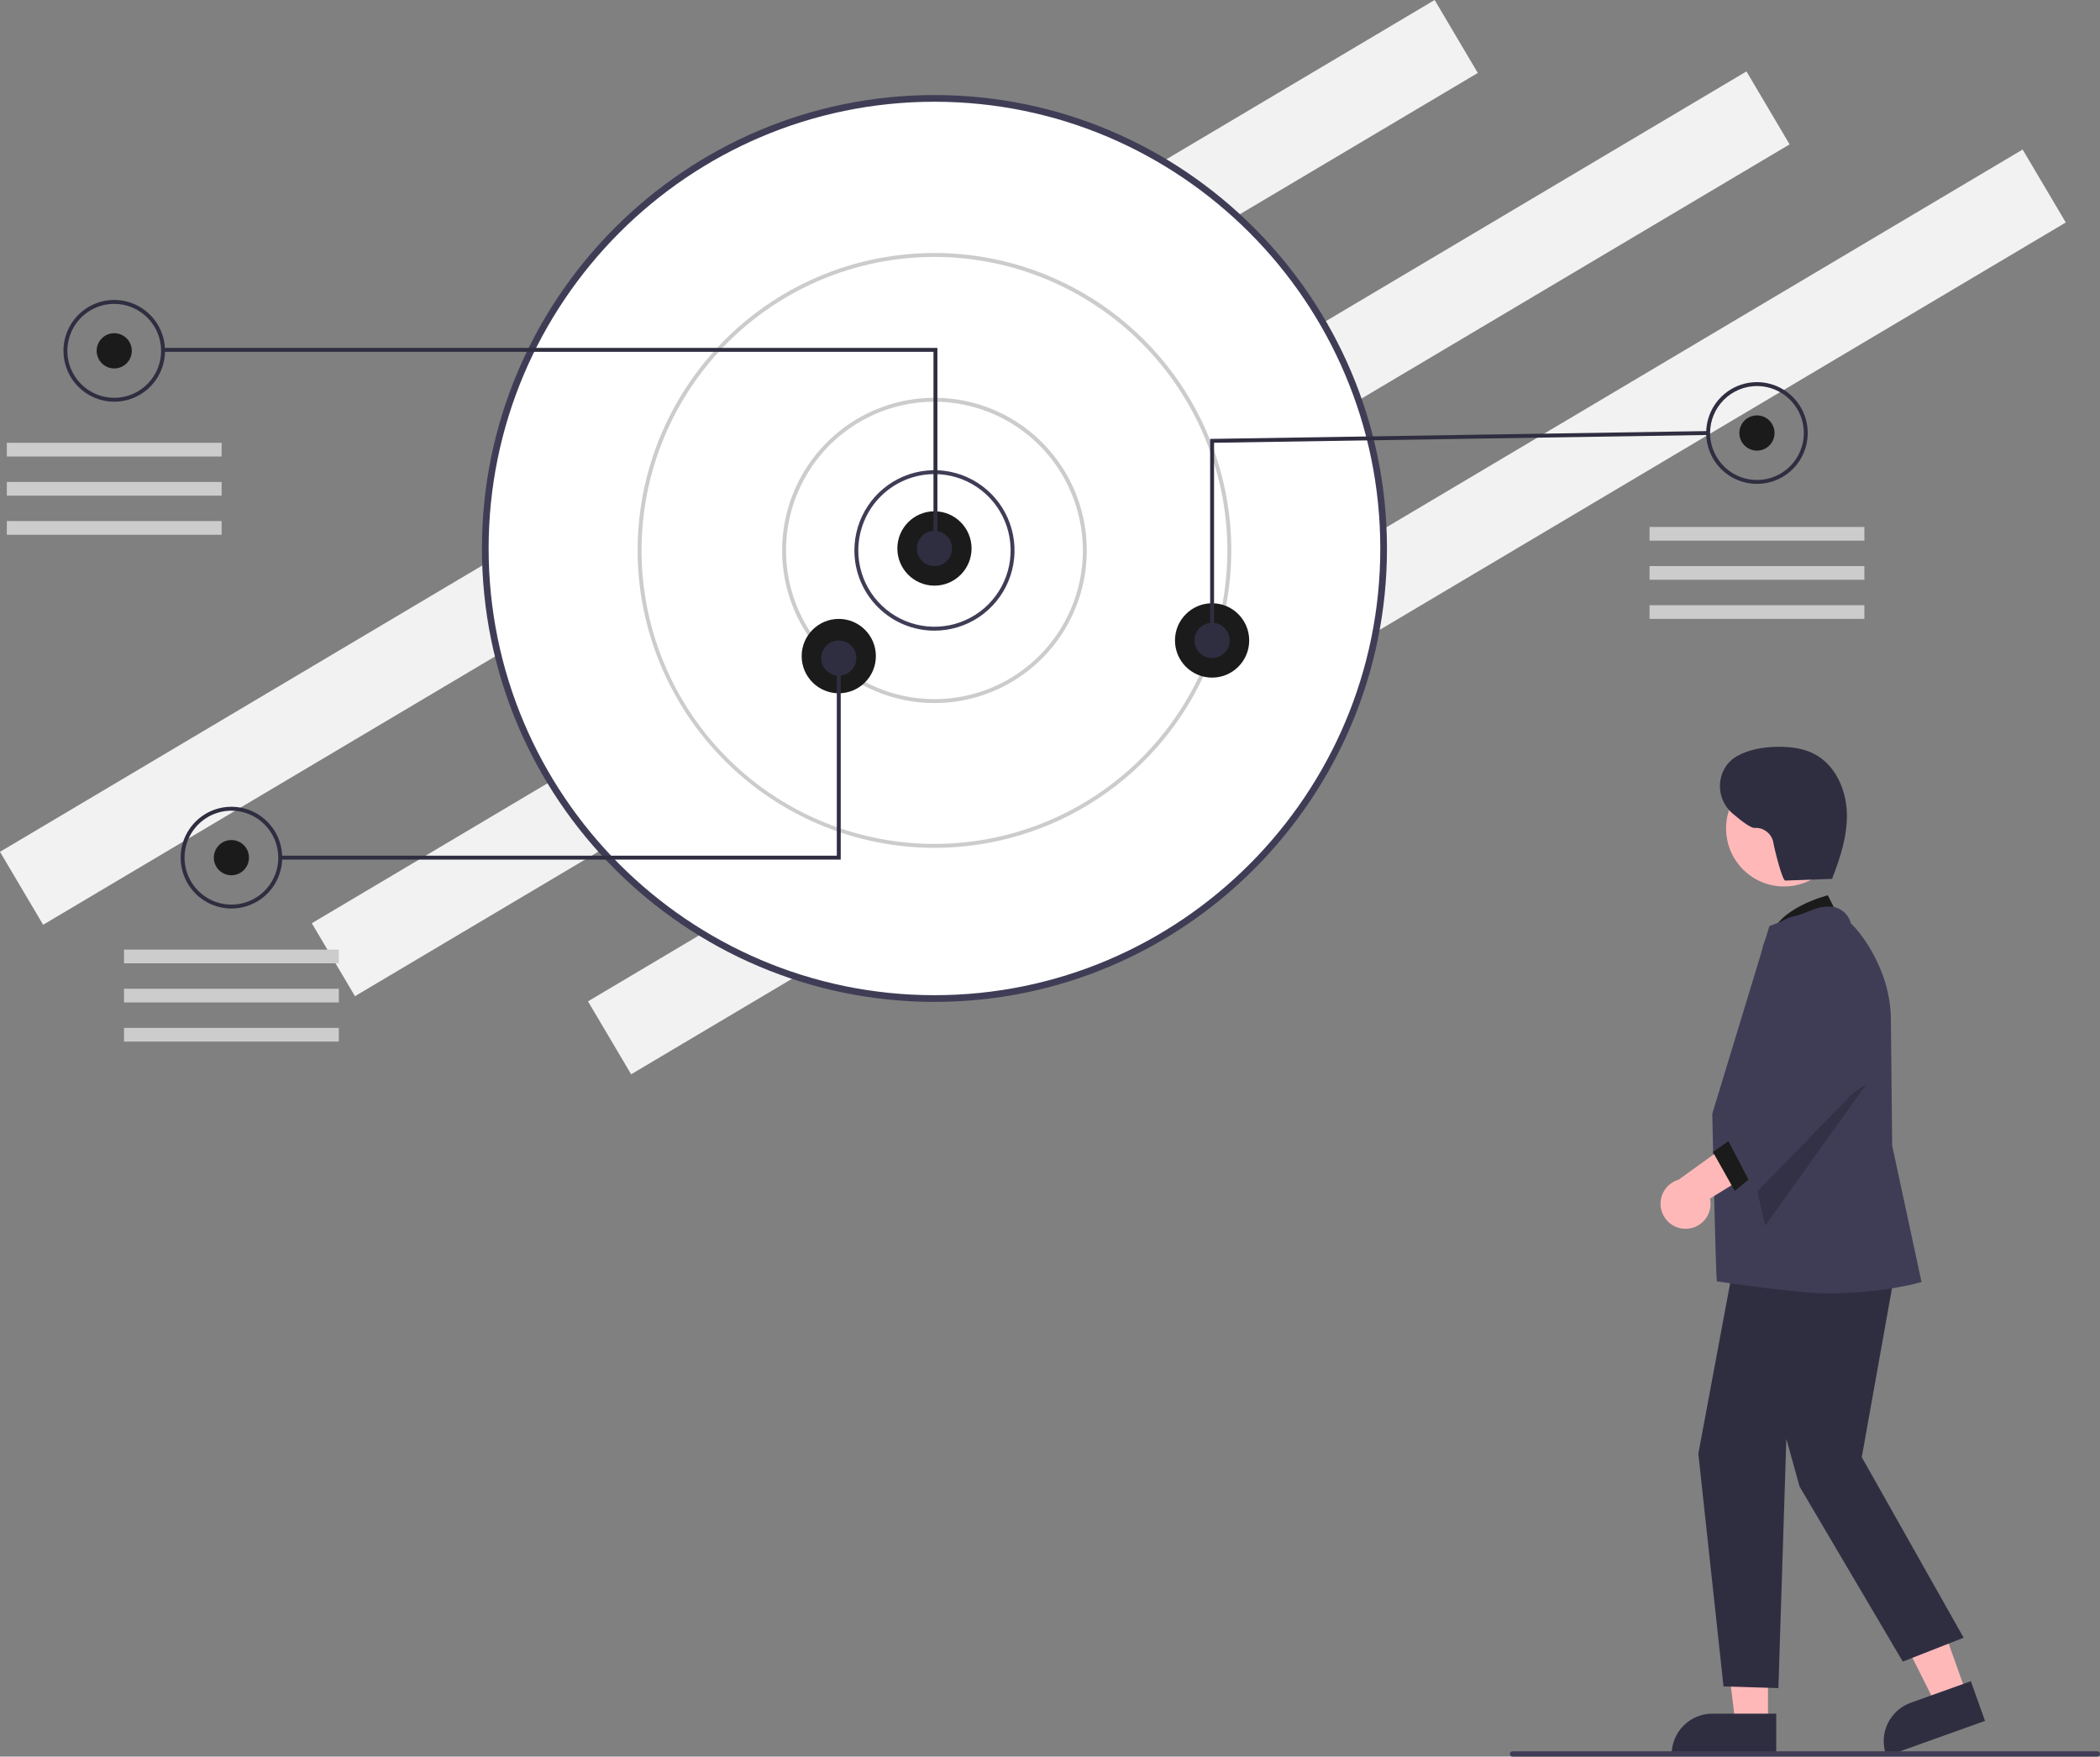 <svg width="153" height="128" viewBox="0 0 153 128" fill="none" xmlns="http://www.w3.org/2000/svg">
<rect x="0" y="0" width="153" height="128" fill="#808080" stroke="none"/>
<g clip-path="url(#clip0_35_621)">
<path d="M104.524 1.06951e-05L0 62.071L3.143 67.387L107.668 5.316L104.524 1.06951e-05Z" fill="#F2F2F2"/>
<path d="M127.242 5.204L22.718 67.275L25.861 72.591L130.386 10.52L127.242 5.204Z" fill="#F2F2F2"/>
<path d="M147.364 10.896L42.84 72.967L45.983 78.283L150.507 16.212L147.364 10.896Z" fill="#F2F2F2"/>
<path d="M68.082 72.762C86.156 72.762 100.807 58.079 100.807 39.966C100.807 21.853 86.156 7.17 68.082 7.17C50.008 7.17 35.357 21.853 35.357 39.966C35.357 58.079 50.008 72.762 68.082 72.762Z" fill="white"/>
<path d="M35.113 39.966C35.113 21.748 49.903 6.926 68.082 6.926C86.261 6.926 101.051 21.748 101.051 39.966C101.051 58.184 86.261 73.006 68.082 73.006C49.903 73.006 35.113 58.184 35.113 39.966ZM35.6 39.966C35.6 57.915 50.172 72.518 68.082 72.518C85.993 72.518 100.564 57.915 100.564 39.966C100.564 22.017 85.993 7.414 68.082 7.414C50.172 7.414 35.6 22.017 35.6 39.966H35.6Z" fill="#3F3D56"/>
<path d="M62.248 40.109C62.248 38.952 62.591 37.822 63.232 36.861C63.873 35.899 64.784 35.15 65.85 34.707C66.916 34.265 68.089 34.149 69.22 34.375C70.352 34.6 71.391 35.157 72.207 35.975C73.023 36.792 73.579 37.834 73.804 38.968C74.029 40.102 73.913 41.278 73.472 42.346C73.03 43.414 72.282 44.327 71.323 44.97C70.364 45.612 69.236 45.955 68.082 45.955C66.535 45.955 65.051 45.339 63.957 44.242C62.863 43.146 62.248 41.659 62.248 40.109V40.109ZM68.082 34.547C66.611 34.549 65.2 35.136 64.16 36.178C63.12 37.221 62.535 38.634 62.533 40.109C62.533 41.209 62.858 42.284 63.468 43.198C64.078 44.113 64.945 44.825 65.959 45.246C66.972 45.667 68.088 45.777 69.165 45.563C70.241 45.348 71.23 44.819 72.006 44.041C72.782 43.263 73.31 42.272 73.525 41.194C73.739 40.115 73.629 38.997 73.209 37.98C72.789 36.964 72.078 36.096 71.165 35.485C70.252 34.874 69.18 34.547 68.082 34.547Z" fill="#3F3D56"/>
<path d="M56.984 40.109C56.984 37.909 57.635 35.758 58.854 33.929C60.074 32.1 61.807 30.675 63.835 29.833C65.863 28.991 68.094 28.771 70.247 29.2C72.4 29.629 74.378 30.689 75.93 32.244C77.482 33.8 78.539 35.781 78.967 37.939C79.395 40.096 79.175 42.333 78.335 44.365C77.495 46.397 76.073 48.134 74.248 49.356C72.423 50.578 70.277 51.231 68.082 51.231C66.625 51.231 65.181 50.943 63.835 50.384C62.489 49.825 61.265 49.006 60.234 47.973C59.204 46.94 58.386 45.714 57.829 44.365C57.271 43.015 56.984 41.569 56.984 40.109V40.109ZM68.082 29.272C65.943 29.272 63.853 29.907 62.074 31.098C60.296 32.289 58.91 33.981 58.092 35.962C57.273 37.942 57.059 40.121 57.476 42.223C57.894 44.325 58.923 46.256 60.436 47.772C61.948 49.287 63.875 50.319 65.972 50.737C68.07 51.155 70.244 50.941 72.22 50.121C74.196 49.3 75.885 47.911 77.073 46.129C78.261 44.347 78.896 42.252 78.896 40.109C78.892 37.235 77.752 34.481 75.725 32.449C73.698 30.418 70.949 29.275 68.082 29.272Z" fill="#CCCCCC"/>
<path d="M46.455 40.108C46.455 35.822 47.723 31.631 50.1 28.067C52.476 24.503 55.854 21.725 59.806 20.084C63.758 18.444 68.106 18.015 72.301 18.851C76.497 19.687 80.35 21.752 83.375 24.783C86.399 27.814 88.459 31.676 89.294 35.88C90.128 40.084 89.7 44.442 88.063 48.403C86.426 52.363 83.654 55.748 80.097 58.13C76.541 60.511 72.359 61.782 68.082 61.782C62.348 61.776 56.851 59.49 52.797 55.427C48.742 51.364 46.461 45.855 46.455 40.108ZM68.082 18.72C63.861 18.72 59.734 19.974 56.225 22.324C52.715 24.675 49.98 28.015 48.364 31.923C46.749 35.832 46.326 40.132 47.15 44.281C47.973 48.43 50.006 52.241 52.991 55.233C55.975 58.224 59.778 60.261 63.918 61.086C68.058 61.911 72.35 61.488 76.249 59.869C80.149 58.25 83.483 55.509 85.828 51.991C88.173 48.474 89.425 44.339 89.425 40.108C89.418 34.438 87.168 29.001 83.166 24.991C79.165 20.982 73.74 18.726 68.082 18.72Z" fill="#CCCCCC"/>
<path d="M68.082 42.675C69.575 42.675 70.785 41.462 70.785 39.966C70.785 38.47 69.575 37.257 68.082 37.257C66.589 37.257 65.379 38.47 65.379 39.966C65.379 41.462 66.589 42.675 68.082 42.675Z" fill="#1B1B1B"/>
<path d="M61.11 50.518C62.603 50.518 63.814 49.305 63.814 47.809C63.814 46.312 62.603 45.099 61.11 45.099C59.617 45.099 58.407 46.312 58.407 47.809C58.407 49.305 59.617 50.518 61.11 50.518Z" fill="#1B1B1B"/>
<path d="M88.31 49.377C89.803 49.377 91.013 48.164 91.013 46.668C91.013 45.172 89.803 43.959 88.31 43.959C86.817 43.959 85.606 45.172 85.606 46.668C85.606 48.164 86.817 49.377 88.31 49.377Z" fill="#1B1B1B"/>
<path d="M68.082 41.249C68.789 41.249 69.363 40.675 69.363 39.966C69.363 39.257 68.789 38.683 68.082 38.683C67.375 38.683 66.802 39.257 66.802 39.966C66.802 40.675 67.375 41.249 68.082 41.249Z" fill="#2F2E41"/>
<path d="M88.31 47.951C89.017 47.951 89.59 47.377 89.59 46.668C89.59 45.959 89.017 45.384 88.31 45.384C87.603 45.384 87.029 45.959 87.029 46.668C87.029 47.377 87.603 47.951 88.31 47.951Z" fill="#2F2E41"/>
<path d="M61.11 49.234C61.817 49.234 62.391 48.66 62.391 47.951C62.391 47.242 61.817 46.668 61.11 46.668C60.403 46.668 59.83 47.242 59.83 47.951C59.83 48.66 60.403 49.234 61.11 49.234Z" fill="#2F2E41"/>
<path d="M8.323 26.848C9.03 26.848 9.603 26.273 9.603 25.564C9.603 24.855 9.03 24.281 8.323 24.281C7.616 24.281 7.042 24.855 7.042 25.564C7.042 26.273 7.616 26.848 8.323 26.848Z" fill="#1B1B1B"/>
<path d="M68.011 25.636H11.809V25.351H68.296V40.037H68.011V25.636Z" fill="#2F2E41"/>
<path d="M4.623 25.564C4.623 24.831 4.84 24.114 5.247 23.505C5.653 22.895 6.231 22.42 6.907 22.139C7.583 21.858 8.327 21.785 9.045 21.928C9.762 22.071 10.421 22.424 10.939 22.943C11.456 23.461 11.808 24.122 11.951 24.841C12.094 25.56 12.021 26.305 11.741 26.983C11.461 27.66 10.986 28.239 10.378 28.647C9.77 29.054 9.055 29.272 8.323 29.272C7.837 29.272 7.356 29.176 6.907 28.989C6.458 28.803 6.051 28.53 5.707 28.186C5.363 27.841 5.091 27.433 4.905 26.983C4.719 26.533 4.623 26.051 4.623 25.564ZM8.323 22.142C7.647 22.142 6.987 22.343 6.426 22.719C5.864 23.095 5.426 23.629 5.168 24.255C4.91 24.88 4.842 25.568 4.974 26.232C5.105 26.896 5.431 27.506 5.908 27.984C6.386 28.463 6.994 28.789 7.657 28.921C8.319 29.053 9.006 28.985 9.63 28.726C10.254 28.467 10.787 28.028 11.162 27.465C11.537 26.903 11.738 26.241 11.738 25.564C11.737 24.657 11.377 23.787 10.736 23.145C10.096 22.504 9.228 22.143 8.323 22.142Z" fill="#2F2E41"/>
<path d="M16.86 63.779C17.567 63.779 18.14 63.204 18.14 62.495C18.14 61.787 17.567 61.212 16.86 61.212C16.153 61.212 15.579 61.787 15.579 62.495C15.579 63.204 16.153 63.779 16.86 63.779Z" fill="#1B1B1B"/>
<path d="M13.161 62.495C13.161 61.762 13.377 61.045 13.784 60.436C14.191 59.826 14.768 59.351 15.444 59.07C16.12 58.79 16.864 58.716 17.582 58.859C18.299 59.002 18.958 59.355 19.476 59.874C19.993 60.392 20.345 61.053 20.488 61.772C20.631 62.491 20.558 63.237 20.278 63.914C19.998 64.591 19.523 65.171 18.915 65.578C18.307 65.985 17.592 66.203 16.86 66.203C15.879 66.203 14.938 65.812 14.244 65.117C13.55 64.422 13.161 63.479 13.161 62.495ZM16.86 59.073C16.184 59.073 15.524 59.274 14.963 59.65C14.401 60.026 13.963 60.56 13.705 61.186C13.447 61.811 13.379 62.499 13.511 63.163C13.642 63.827 13.968 64.437 14.445 64.915C14.923 65.394 15.531 65.72 16.194 65.852C16.856 65.984 17.543 65.916 18.167 65.657C18.791 65.398 19.324 64.959 19.699 64.397C20.074 63.834 20.275 63.172 20.275 62.495C20.274 61.588 19.914 60.718 19.273 60.077C18.633 59.435 17.765 59.074 16.86 59.073Z" fill="#2F2E41"/>
<path d="M128.007 32.836C128.714 32.836 129.288 32.262 129.288 31.553C129.288 30.844 128.714 30.27 128.007 30.27C127.3 30.27 126.726 30.844 126.726 31.553C126.726 32.262 127.3 32.836 128.007 32.836Z" fill="#1B1B1B"/>
<path d="M124.308 31.553C124.308 30.82 124.525 30.103 124.931 29.493C125.338 28.884 125.915 28.409 126.591 28.128C127.267 27.847 128.011 27.774 128.729 27.917C129.446 28.06 130.106 28.413 130.623 28.932C131.14 29.45 131.493 30.111 131.635 30.83C131.778 31.549 131.705 32.294 131.425 32.972C131.145 33.649 130.671 34.228 130.062 34.636C129.454 35.043 128.739 35.261 128.007 35.261C127.521 35.261 127.04 35.165 126.591 34.978C126.143 34.792 125.735 34.519 125.391 34.175C125.048 33.83 124.775 33.422 124.589 32.972C124.403 32.522 124.308 32.04 124.308 31.553ZM128.007 28.131C127.102 28.132 126.234 28.493 125.594 29.134C124.953 29.776 124.593 30.646 124.592 31.553C124.592 32.23 124.792 32.892 125.168 33.454C125.543 34.017 126.076 34.456 126.7 34.715C127.324 34.974 128.011 35.042 128.673 34.91C129.336 34.778 129.944 34.452 130.422 33.973C130.899 33.494 131.224 32.885 131.356 32.221C131.488 31.557 131.42 30.869 131.162 30.244C130.903 29.618 130.466 29.084 129.904 28.708C129.343 28.332 128.682 28.131 128.007 28.131V28.131Z" fill="#2F2E41"/>
<path d="M88.168 31.983L124.448 31.41L124.452 31.695L88.452 32.264V46.668H88.168V31.983Z" fill="#2F2E41"/>
<path d="M20.417 62.353H60.968V47.951H61.252V62.638H20.417V62.353Z" fill="#2F2E41"/>
<path d="M16.148 32.266H0.497V33.264H16.148V32.266Z" fill="#CCCCCC"/>
<path d="M16.148 35.118H0.497V36.116H16.148V35.118Z" fill="#CCCCCC"/>
<path d="M16.148 37.97H0.497V38.968H16.148V37.97Z" fill="#CCCCCC"/>
<path d="M24.686 69.197H9.034V70.195H24.686V69.197Z" fill="#CCCCCC"/>
<path d="M24.686 72.049H9.034V73.047H24.686V72.049Z" fill="#CCCCCC"/>
<path d="M24.686 74.901H9.034V75.899H24.686V74.901Z" fill="#CCCCCC"/>
<path d="M135.833 38.398H120.181V39.396H135.833V38.398Z" fill="#CCCCCC"/>
<path d="M135.833 41.249H120.181V42.247H135.833V41.249Z" fill="#CCCCCC"/>
<path d="M135.833 44.101H120.181V45.099H135.833V44.101Z" fill="#CCCCCC"/>
<path d="M143.283 123.44L141.058 124.237L136.93 116.012L140.215 114.836L143.283 123.44Z" fill="#FFB8B8"/>
<path d="M137.445 127.969L137.413 127.878C137.149 127.135 137.19 126.318 137.526 125.606C137.863 124.894 138.468 124.344 139.208 124.078L143.591 122.508L144.622 125.399L137.445 127.969Z" fill="#2F2E41"/>
<path d="M128.81 125.646L126.446 125.646L125.321 116.509L128.81 116.509L128.81 125.646Z" fill="#FFB8B8"/>
<path d="M129.412 127.942L121.791 127.942V127.845C121.791 127.455 121.868 127.068 122.017 126.708C122.166 126.347 122.384 126.019 122.66 125.743C122.935 125.467 123.262 125.248 123.622 125.099C123.982 124.949 124.368 124.872 124.757 124.872H124.758L129.412 124.873L129.412 127.942Z" fill="#2F2E41"/>
<path d="M134.196 67.273L133.169 65.237C133.169 65.237 129.339 66.199 128.991 68.423L134.196 67.273Z" fill="#1B1B1B"/>
<path d="M138.438 90.549L135.643 106.183L143.065 119.338L138.631 121.077L131.112 108.325L130.148 104.847L129.569 123.009L125.57 122.888L123.736 105.928L126.677 90.162L138.438 90.549Z" fill="#2F2E41"/>
<path d="M125.086 93.369C124.999 92.982 124.75 81.163 124.75 81.163C124.75 81.163 128.862 67.636 128.9 67.525L128.914 67.481L132.036 66.308C132.08 66.288 133.12 65.824 133.971 66.211C134.189 66.318 134.381 66.471 134.535 66.659C134.688 66.848 134.798 67.068 134.858 67.304C135.212 67.568 137.763 70.432 137.763 74.317L137.86 83.486L139.999 93.425L139.904 93.445C139.846 93.457 137.238 94.245 133.131 94.245C130.849 94.245 125.086 93.369 125.086 93.369Z" fill="#3F3D56"/>
<path d="M129.976 64.596C132.306 64.596 134.195 62.703 134.195 60.368C134.195 58.033 132.306 56.14 129.976 56.14C127.646 56.14 125.757 58.033 125.757 60.368C125.757 62.703 127.646 64.596 129.976 64.596Z" fill="#FFB8B8"/>
<path opacity="0.2" d="M135.986 78.996L128.605 89.316L127.515 84.497L135.986 78.996Z" fill="black"/>
<path d="M122.886 89.539C123.15 89.528 123.409 89.46 123.645 89.338C123.88 89.217 124.086 89.045 124.247 88.835C124.409 88.625 124.523 88.382 124.581 88.123C124.639 87.864 124.639 87.596 124.583 87.337L130.067 83.965L127.039 82.545L122.295 85.965C121.867 86.089 121.499 86.367 121.262 86.744C121.024 87.122 120.933 87.574 121.006 88.015C121.079 88.456 121.311 88.854 121.657 89.135C122.004 89.416 122.441 89.56 122.886 89.539Z" fill="#FFB8B8"/>
<path d="M126.677 82.627L124.799 83.946L126.392 86.781L128.605 84.945L126.677 82.627Z" fill="#1B1B1B"/>
<path d="M125.694 82.71L130.112 77.577L128.419 70.498C128.244 69.767 128.341 68.996 128.691 68.331C129.042 67.665 129.622 67.15 130.323 66.882C131.024 66.614 131.799 66.611 132.503 66.873C133.206 67.135 133.791 67.645 134.147 68.308L134.185 68.38L135.745 78.892L127.907 86.944L125.694 82.71Z" fill="#3F3D56"/>
<path d="M133.569 64.039L130.068 64.165C129.854 64.173 129.275 61.864 129.199 61.385C129.139 61.073 128.968 60.794 128.717 60.6C128.467 60.405 128.155 60.308 127.838 60.328C127.576 60.353 126.915 59.862 126.233 59.281C124.938 58.177 125.006 56.105 126.428 55.173C126.467 55.147 126.505 55.124 126.543 55.103C127.44 54.6 128.49 54.431 129.518 54.418C130.45 54.406 131.409 54.524 132.23 54.966C133.702 55.759 134.486 57.491 134.555 59.164C134.624 60.838 134.088 62.475 133.481 64.035" fill="#2F2E41"/>
<path d="M152.807 128H110.198C110.147 128 110.098 127.98 110.062 127.943C110.026 127.907 110.005 127.858 110.005 127.807C110.005 127.755 110.026 127.706 110.062 127.67C110.098 127.634 110.147 127.614 110.198 127.614H152.807C152.858 127.614 152.907 127.634 152.944 127.67C152.98 127.706 153 127.755 153 127.807C153 127.858 152.98 127.907 152.944 127.943C152.907 127.98 152.858 128 152.807 128Z" fill="#3F3D56"/>
</g>
<defs>
<clipPath id="clip0_35_621">
<rect width="153" height="128" fill="white"/>
</clipPath>
</defs>
</svg>
